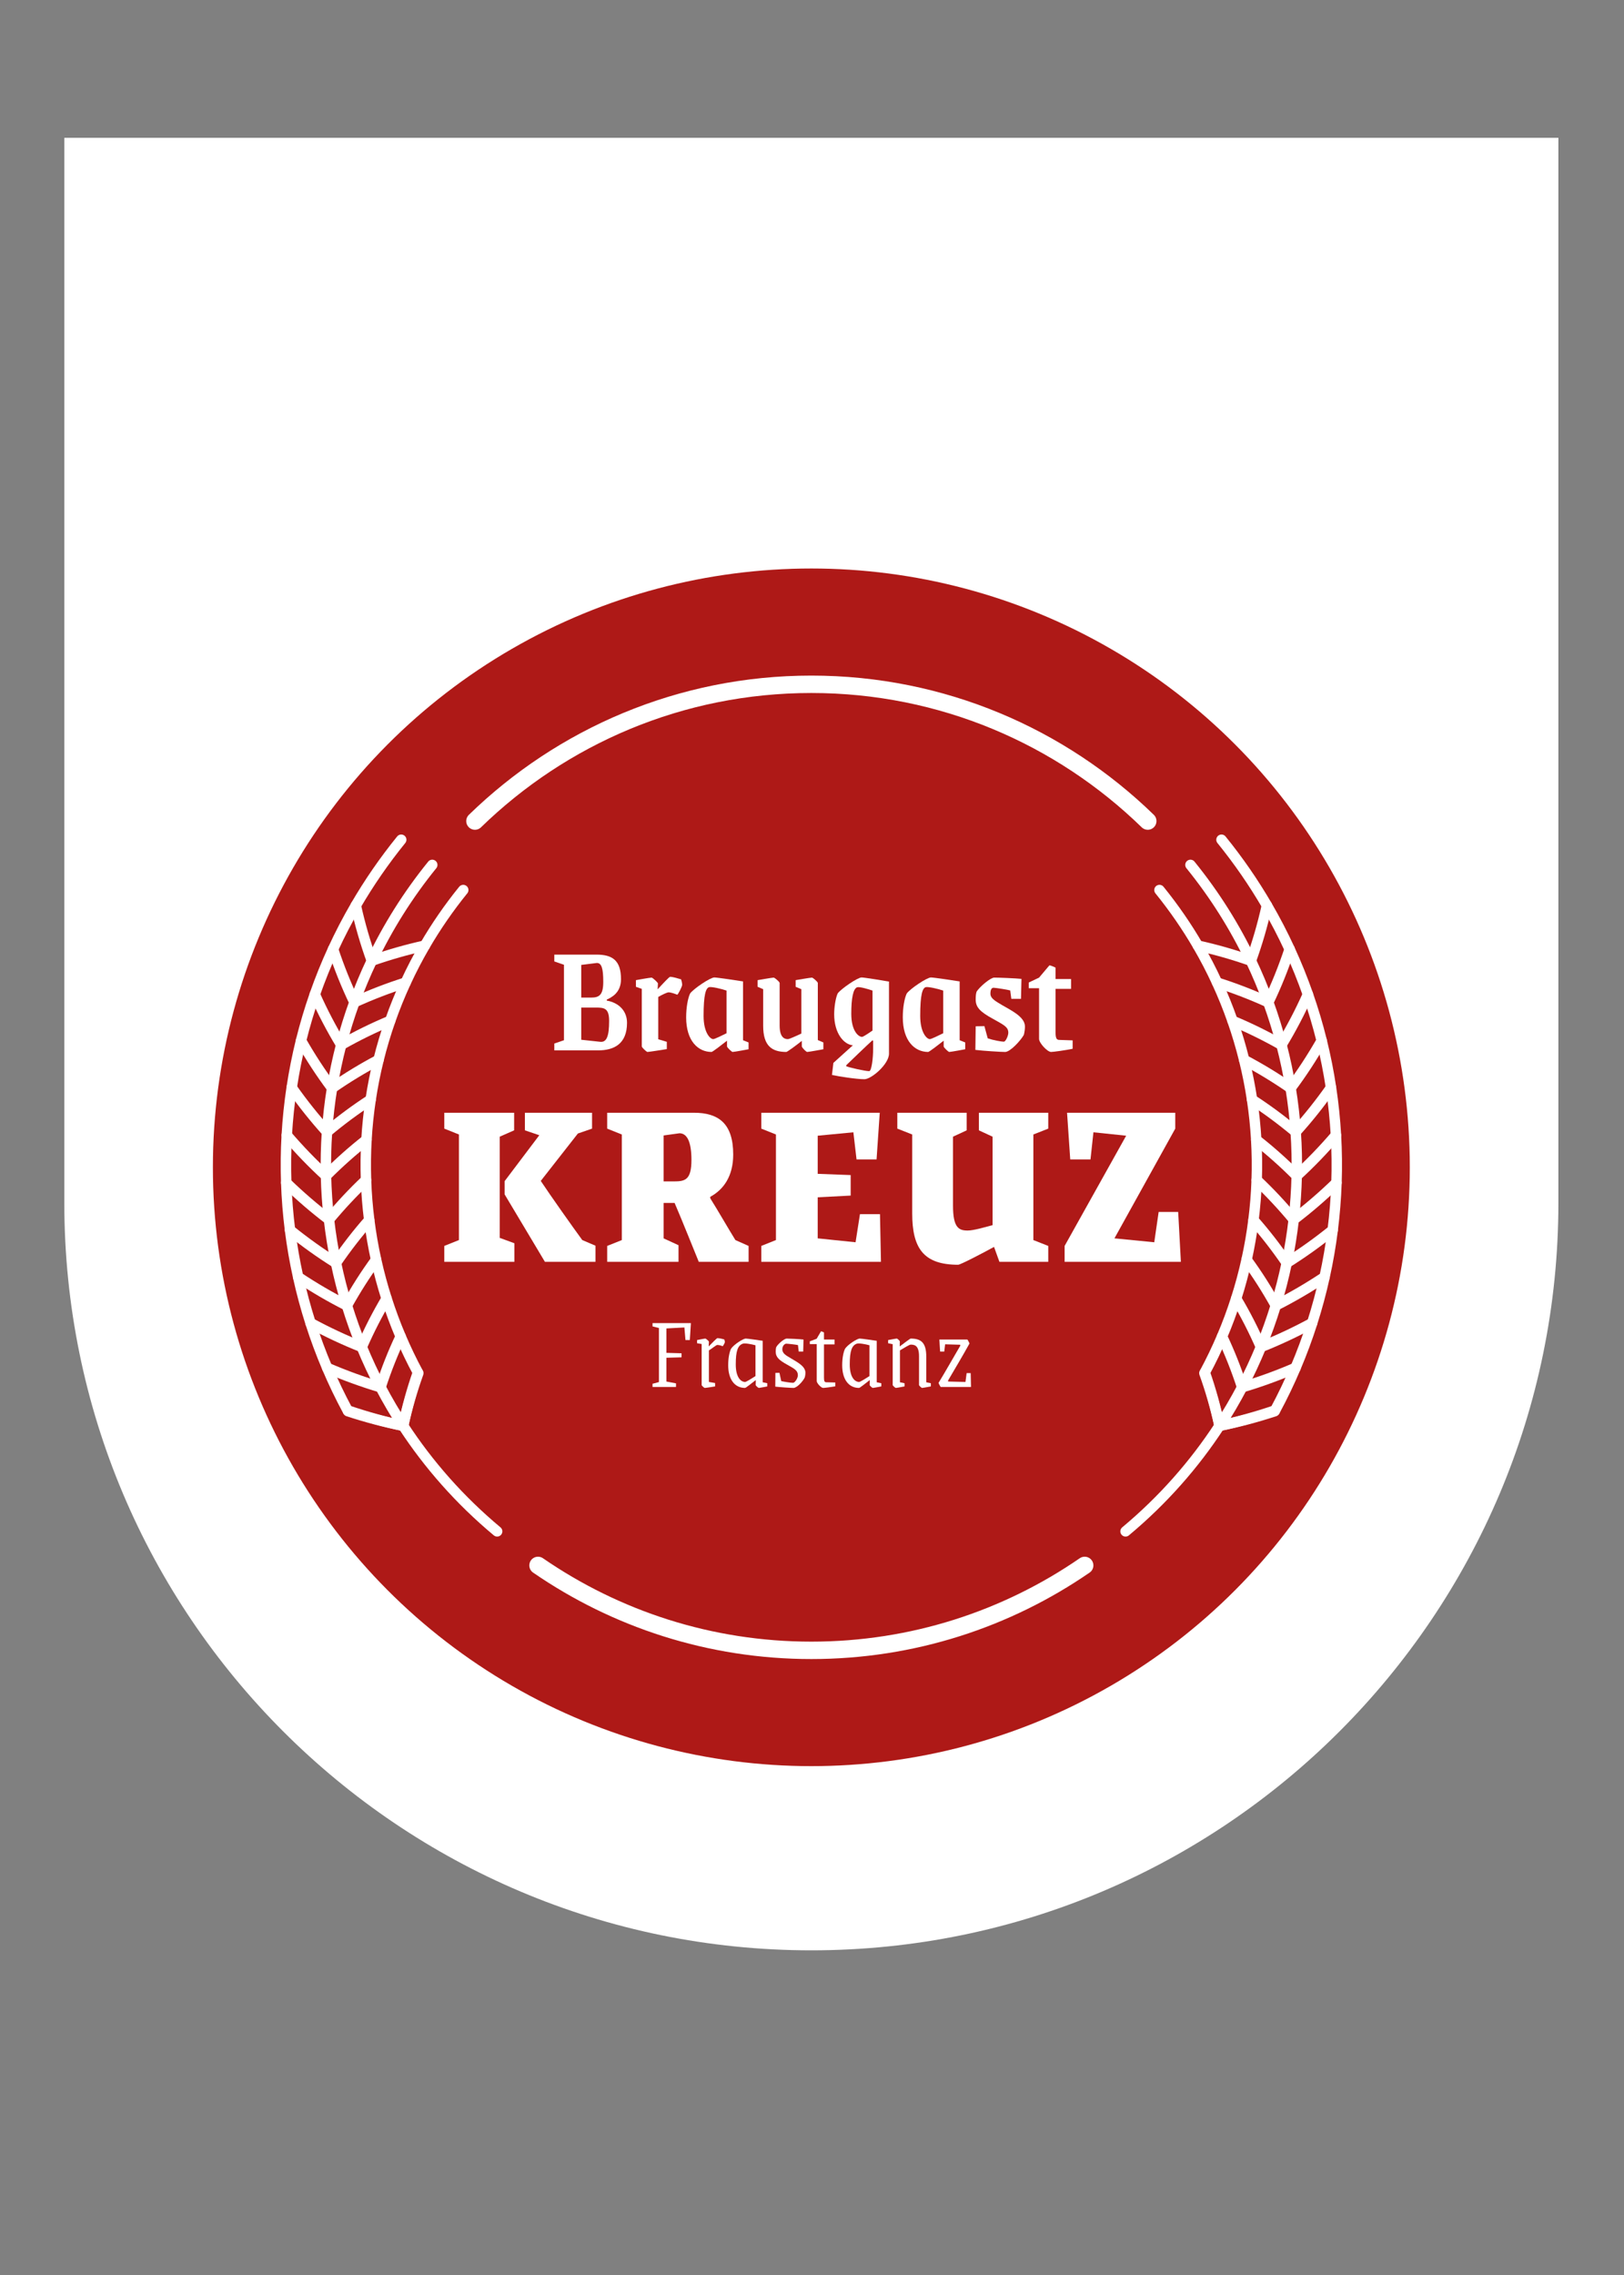 <?xml version="1.0" encoding="UTF-8"?><svg id="a" xmlns="http://www.w3.org/2000/svg" viewBox="0 0 500 700"><rect x="0" y="0" width="500" height="700" fill="#808080" stroke="none"/><g id="b"><g id="c"><path d="M19.8,42.4v327.7c0,127,103,230,230,230s230-103,230-230V42.4H19.8Z" fill="#fff"/></g></g><g id="d"><circle cx="249.8" cy="359.175" r="184.252" fill="#ae1917"/><path d="M170.662,321.093l2.975-1.024v-23.217l-2.975-1.024v-2.097h13.023c4.829,0,7.511,1.756,7.511,7.56,0,4.243-2.975,5.609-4.389,6.292v.293c3.658.633,6.243,3.122,6.243,6.828,0,6.536-4.048,8.487-8.877,8.487h-13.511v-2.097l0-0ZM182.026,306.948c2.44,0,3.708-.78,3.708-4.828,0-4.049-.488-5.951-2.097-5.805l-4.682.585v10.048h3.072ZM187.537,314.119c0-3.903-1.511-4.097-3.999-4.097h-4.584v9.901l5.853.634c1.951.195,2.731-1.659,2.731-6.438Z" fill="#fff"/><path d="M197.593,321.971v-17.705l-1.805-.634v-2.049s4.292-.78,4.829-.78c.293,0,1.952,1.512,1.952,1.804l-.098,1.805c1.707-1.854,3.561-3.854,3.853-3.854.829,0,2.585.538,3.366.781.145.341.341,1.268.341,1.659,0,.585-1.269,2.975-1.512,3.072-.634-.243-1.854-.731-2.683-.731-.438,0-1.902.683-3.17,1.414v13.023l2.634.781v2.244s-5.414.878-5.95.878c-.293,0-1.756-1.366-1.756-1.707l0-0Z" fill="#fff"/><path d="M211.256,313.045c0-3.122.536-5.95,1.219-7.364,1.073-1.463,6.195-4.926,7.462-4.926.78,0,7.706,1.024,8.828,1.219v18.095l1.707.683v2.097s-4.39.829-4.927.829c-.243,0-1.707-1.366-1.707-1.707v-1.756c-1.561,1.219-4.438,3.463-4.779,3.463-4.146,0-7.804-3.415-7.804-10.634v0ZM223.694,317.923v-13.121c-1.464-.536-4.487-1.219-5.317-1.073-1.073.243-1.756,2.292-1.756,8.877,0,5.072,1.999,7.121,2.975,7.121.438,0,2.927-1.219,4.097-1.804Z" fill="#fff"/><path d="M234.966,315.63v-11.267l-1.707-.731v-2.049s4.487-.78,4.927-.78c.341,0,1.853,1.317,1.853,1.658v13.121c0,4.146,1.952,4.146,2.585,4.146.488,0,4.097-1.707,4.097-1.707v-13.657l-1.756-.731v-2.049s4.536-.78,5.024-.78c.292,0,1.804,1.317,1.804,1.658v17.56l1.708.731v2.097s-4.489.829-4.976.829c-.341,0-1.658-1.366-1.658-1.707v-1.707c-1.561,1.268-4.487,3.415-4.78,3.415-4.439,0-7.121-1.854-7.121-8.048l-0.0 0Z" fill="#fff"/><path d="M256.144,330.751l.441-3.708,5.999-5.414c-2.683-.195-5.756-3.561-5.756-9.56,0-2.0.39-4.877,1.073-6.39,1.024-1.414,6.146-4.926,7.367-4.926.78,0,7.413,1.073,8.437,1.268v22.192c0,3.218-5.415,7.852-7.56,7.852-2.487,0-8.096-.878-9.999-1.316l-0-0ZM268.826,322.606v-2.39l-.245-.098c-2.049,1.854-6.681,6.341-8.047,7.657v.293c.877.39,5.754,1.512,7.071,1.512.731,0,1.22-3.903,1.22-6.974l0-0ZM268.63,317.094v-12.291c-1.17-.44-4.047-1.268-4.73-1.024-1.22.44-1.806,3.317-1.806,8.145,0,5.365,2.245,7.121,3.318,7.121.438,0,3.218-1.951,3.218-1.951Z" fill="#fff"/><path d="M277.953,313.045c0-3.122.535-5.95,1.218-7.364,1.075-1.463,6.195-4.926,7.464-4.926.78,0,7.706,1.024,8.827,1.219v18.095l1.707.683v2.097s-4.388.829-4.926.829c-.245,0-1.707-1.366-1.707-1.707v-1.756c-1.56,1.219-4.439,3.463-4.78,3.463-4.146,0-7.803-3.415-7.803-10.634v0ZM290.391,317.923v-13.121c-1.463-.536-4.487-1.219-5.318-1.073-1.073.243-1.756,2.292-1.756,8.877,0,5.072,2,7.121,2.976,7.121.438,0,2.925-1.219,4.097-1.804h-0Z" fill="#fff"/><path d="M300.298,323.044l.097-7.267,2.683-.048,1.024,3.756c1.511.536,4.049,1.024,4.974,1.024.538,0,1.366-1.805,1.366-2.732,0-1.805-1.366-2.39-4.73-4.292-4.049-2.195-5.318-3.61-5.318-5.95,0-.829.048-1.805.293-2.439,1.073-1.61,4.294-4.292,5.415-4.292,1.56,0,6.437.195,8.389.39l-.145,6.146h-2.976l-.341-2.585c-.538-.195-4.487-.829-5.122-.829s-.976.585-.976,1.854c0,1.561,2,2.487,3.562,3.463,2.536,1.511,7.071,3.56,7.071,6.585,0,.731-.097,1.658-.341,2.584-.927,1.707-4.194,5.268-5.754,5.268-1.317,0-6.781-.341-9.171-.634l-0-0Z" fill="#fff"/><path d="M319.91,319.679v-15.608h-3.17v-1.756l3.17-1.512,3.17-3.756c.438-.048,1.901.683,1.901.683v3.511h4.78v3.025h-4.78v13.266c0,1.902.293,2.439,1.172,2.439l4.097.146v2.585c-2.099.44-5.902.976-6.635.976-1.17,0-3.705-2.78-3.705-3.999h-0Z" fill="#fff"/><path d="M200.907,425.773l1.969-.524v-16.632l-1.969-.491v-1.017h11.81l-.329,5.216h-1.345l-.328-3.871-5.544.295v7.512l4.658.132v1.246l-4.658.132v7.316l2.953.558v1.114h-7.218v-.985Z" fill="#fff"/><path d="M216.029,426.167v-12.629l-1.411-.231v-.983s2.264-.459,2.56-.459c.164,0,1.082.787,1.082.951l-.066,1.477c.952-1.017,2.493-2.559,2.69-2.559.557,0,1.706.263,2.132.427.066.196.165.623.165.787,0,.228-.525,1.149-.69,1.278-.459-.196-1.082-.392-1.673-.392-.295,0-1.902,1.313-2.559,1.673v9.711l1.902.328v1.05s-2.854.459-3.182.459c-.164,0-.952-.69-.952-.886l0-0Z" fill="#fff"/><path d="M224.198,420.065c0-2.231.393-4.1.886-5.085.918-1.345,3.772-3.115,4.494-3.115.591,0,4.133.524,5.249.688v12.761l1.411.295v.985s-2.363.459-2.624.459c-.164,0-.952-.69-.952-.886l.033-1.541c-1.181.918-3.051,2.427-3.314,2.427-3.182,0-5.183-2.626-5.183-6.988l-0-0ZM232.596,423.413v-9.482c-1.18-.328-3.215-.72-3.904-.491-1.541.558-2.165,2.231-2.165,6.398,0,4.067,1.64,5.38,2.887,5.38.328,0,2.165-1.149,3.182-1.804v0Z" fill="#fff"/><path d="M238.696,426.659l.033-4.231,1.246-.032.558,2.559c1.05.231,2.886.524,3.641.524.525,0,1.477-1.377,1.477-2.328,0-1.509-1.148-2.035-3.281-3.248-2.361-1.31-3.543-2.231-3.543-4.001,0-.459.032-1.017.164-1.412.591-1.05,2.493-2.623,3.215-2.623.952,0,4.002.164,5.183.295l-.098,3.705h-1.377l-.231-2c-.557-.132-3.116-.427-3.608-.427-.426,0-1.214.591-1.214,1.707,0,1.377,1.279,1.968,2.69,2.819,1.738,1.084,4.429,2.33,4.429,4.43,0,.395-.066.886-.197,1.41-.525,1.181-2.427,3.248-3.477,3.248-.82,0-4.167-.231-5.61-.395l-0-0Z" fill="#fff"/><path d="M251.458,424.954v-11.383h-2.133v-.854l2.099-.787,1.346-2.296c.261,0,.851.328.918.36v2.166h3.246v1.509h-3.246v10.202c0,1.114.164,1.442.754,1.442l2.722.067v1.181c-1.05.196-3.313.491-3.74.491-.623,0-1.968-1.477-1.968-2.099h0Z" fill="#fff"/><path d="M259.297,420.065c0-2.231.392-4.1.886-5.085.918-1.345,3.772-3.115,4.492-3.115.591,0,4.134.524,5.251.688v12.761l1.41.295v.985s-2.363.459-2.626.459c-.164,0-.951-.69-.951-.886l.032-1.541c-1.181.918-3.05,2.427-3.313,2.427-3.182,0-5.182-2.626-5.182-6.988l0-0ZM267.695,423.413v-9.482c-1.181-.328-3.216-.72-3.904-.491-1.543.558-2.166,2.231-2.166,6.398,0,4.067,1.64,5.38,2.886,5.38.33,0,2.166-1.149,3.184-1.804v0Z" fill="#fff"/><path d="M274.848,426.167v-12.565l-1.412-.295v-.983s2.395-.459,2.69-.459c.164,0,.918.688.918.886l-.032,1.541c1.082-.821,3.182-2.427,3.38-2.427,3.214,0,4.79,1.278,4.79,5.576v7.872l1.41.295v.985s-2.427.459-2.69.459c-.196,0-.951-.69-.951-.886v-8.889c0-3.477-1.576-3.544-2.593-3.544-.328,0-2.0.985-3.278,1.772v9.808l1.41.295v.985s-2.395.459-2.69.459c-.164,0-.951-.69-.951-.886v-0Z" fill="#fff"/><path d="M288.953,425.512c2.328-3.807,4.264-7.316,6.723-11.483l-.065-.263-4.626-.132-.263,2.231h-1.278l-.231-3.705h8.629c.164.228.524.851.655,1.214-2.099,3.804-4.427,7.676-6.594,11.383v.328l5.348.132.36-2.722h1.248l.097,4.264h-9.349c-.196-.263-.591-1.05-.655-1.246Z" fill="#fff"/><path d="M136.787,383.363l4.512-1.804v-32.484l-4.512-1.804v-4.888h21.506v5.414l-4.437,1.955v31.131l4.512,1.654v5.715h-21.581v-4.889ZM155.361,367.497v-4.061l10.679-14.136-4.437-1.504v-5.414h20.679v4.888l-4.362,1.504-11.43,14.586c2.782,4.213,10.076,14.514,12.784,18.199l4.061,1.73v4.963h-15.566l-12.408-20.755-0-0Z" fill="#fff"/><path d="M186.94,383.363l4.512-1.804v-32.484l-4.512-1.804v-4.888h26.695c7.595,0,12.107,3.308,12.107,12.859,0,6.692-3.007,10.827-7.068,13.008v.452c2.18,3.458,5.865,9.849,7.745,12.858l4.061,1.804v4.889h-15.34c-1.128-2.706-5.039-12.558-7.445-18.123h-3.383v10.904l4.587,2.106v5.113h-21.957v-4.889h0ZM207.469,363.512c3.458,0,5.414-.452,5.414-6.617,0-5.415-1.278-8.197-3.684-8.197l-4.888.677v14.137h3.158Z" fill="#fff"/><path d="M234.386,383.363l4.512-1.804v-32.484l-4.512-1.804v-4.888h36.472l-.978,14.362h-6.167l-.976-8.346-10.981,1.052v11.731l10.153.376v6.316l-10.153.526v12.634l11.657,1.202,1.354-8.647h6.165l.302,14.664h-36.848v-4.889Z" fill="#fff"/><path d="M280.855,373.361v-24.287l-4.587-1.804v-4.888h21.357v5.414l-4.213,1.955v21.204c0,6.843,1.806,7.671,4.513,7.671,1.804,0,5.113-.978,7.669-1.654v-27.221l-4.211-1.955v-5.414h21.357v4.888l-4.587,1.804v32.484l4.587,1.804v4.889h-15.04l-1.654-4.587c-3.008,1.654-10.301,5.489-11.053,5.489-10.68,0-14.138-5.113-14.138-15.792h-0Z" fill="#fff"/><path d="M327.776,383.363l18.951-33.913-10.078-1.052-.902,8.346h-6.241l-.978-14.362h33.313v4.888l-18.725,33.763,12.258,1.202,1.354-9.323h6.015l.828,15.34h-35.795v-4.889Z" fill="#fff"/><path d="M356.978,273.859c4.439,5.474,8.377,11.192,11.82,17.099,2.169,3.722,4.142,7.519,5.92,11.377,1.78,3.864,3.364,7.789,4.754,11.761,1.388,3.966,2.582,7.98,3.584,12.027,1.002,4.047,1.811,8.127,2.429,12.226.619,4.106,1.046,8.23,1.283,12.359.237,4.124.284,8.253.143,12.373-.141,4.12-.471,8.232-.988,12.322-.517,4.095-1.223,8.167-2.114,12.203-.89,4.03-1.965,8.023-3.226,11.966-1.26,3.942-2.704,7.835-4.331,11.663-1.597,3.757-3.371,7.452-5.319,11.072,1.832,5.238,3.356,10.715,4.535,16.401,5.686-1.208,11.403-2.786,17.112-4.739,2.305-4.281,4.403-8.652,6.292-13.096,1.925-4.528,3.633-9.131,5.123-13.795,1.49-4.664,2.763-9.387,3.815-14.154,1.054-4.774,1.888-9.59,2.5-14.434.612-4.837,1.001-9.701,1.169-14.574.167-4.873.112-9.758-.168-14.636-.28-4.885-.786-9.763-1.518-14.619-.731-4.849-1.689-9.675-2.873-14.462-1.185-4.787-2.597-9.534-4.239-14.226-1.644-4.698-3.517-9.341-5.623-13.911-2.102-4.564-4.436-9.055-7.002-13.457-4.072-6.987-8.73-13.751-13.981-20.226" fill="none" stroke="#fff" stroke-linecap="round" stroke-linejoin="round" stroke-width="3.211"/><path d="M366.519,266.124c7.511,9.262,13.709,19.167,18.615,29.487,1.996,4.199,3.779,8.467,5.35,12.79,1.568,4.315,2.925,8.685,4.071,13.092,1.147,4.407,2.082,8.852,2.81,13.321.729,4.475,1.247,8.972,1.558,13.477.311,4.499.414,9.006.312,13.505-.102,4.499-.41,8.991-.923,13.46-.513,4.475-1.231,8.927-2.153,13.341-.92,4.408-2.043,8.778-3.367,13.094-1.324,4.317-2.85,8.58-4.576,12.775-1.728,4.201-3.656,8.333-5.783,12.381-2.124,4.043-4.447,8.001-6.966,11.861-7.78,11.919-17.437,22.895-28.928,32.479" fill="none" stroke="#fff" stroke-linecap="round" stroke-linejoin="round" stroke-width="3.211"/><path d="M370.813,422.526c1.861,5.169,3.424,10.571,4.653,16.182,5.636-1.132,11.306-2.622,16.972-4.479" fill="none" stroke="#fff" stroke-linecap="round" stroke-linejoin="round" stroke-width="3.211"/><path d="M376.251,411.235c2.343,4.955,4.416,10.168,6.181,15.612,5.489-1.629,10.98-3.619,16.437-5.974" fill="none" stroke="#fff" stroke-linecap="round" stroke-linejoin="round" stroke-width="3.211"/><path d="M380.583,399.572c2.798,4.695,5.355,9.666,7.633,14.893,5.298-2.102,10.571-4.565,15.777-7.388" fill="none" stroke="#fff" stroke-linecap="round" stroke-linejoin="round" stroke-width="3.211"/><path d="M383.808,387.607c3.22,4.406,6.227,9.107,8.983,14.084,5.076-2.566,10.095-5.488,15.017-8.766" fill="none" stroke="#fff" stroke-linecap="round" stroke-linejoin="round" stroke-width="3.211"/><path d="M385.922,375.404c3.61,4.093,7.034,8.495,10.236,13.192,4.818-3.017,9.548-6.388,14.15-10.106" fill="none" stroke="#fff" stroke-linecap="round" stroke-linejoin="round" stroke-width="3.211"/><path d="M386.91,363.082c3.968,3.739,7.782,7.801,11.401,12.172,4.52-3.437,8.923-7.219,13.166-11.339" fill="none" stroke="#fff" stroke-linecap="round" stroke-linejoin="round" stroke-width="3.211"/><path d="M386.768,350.709c4.294,3.365,8.463,7.064,12.467,11.086,4.188-3.839,8.226-8.015,12.075-12.515" fill="none" stroke="#fff" stroke-linecap="round" stroke-linejoin="round" stroke-width="3.211"/><path d="M385.484,338.35c4.589,2.973,9.082,6.289,13.438,9.941,3.818-4.223,7.454-8.771,10.869-13.63" fill="none" stroke="#fff" stroke-linecap="round" stroke-linejoin="round" stroke-width="3.211"/><path d="M383.055,326.123c4.85,2.549,9.633,5.448,14.309,8.69,3.411-4.567,6.609-9.443,9.554-14.614" fill="none" stroke="#fff" stroke-linecap="round" stroke-linejoin="round" stroke-width="3.211"/><path d="M379.471,314.096c5.078,2.113,10.119,4.578,15.083,7.396,2.966-4.886,5.688-10.065,8.124-15.52" fill="none" stroke="#fff" stroke-linecap="round" stroke-linejoin="round" stroke-width="3.211"/><path d="M374.717,302.335c5.276,1.665,10.545,3.687,15.767,6.065,2.481-5.178,4.686-10.631,6.572-16.338" fill="none" stroke="#fff" stroke-linecap="round" stroke-linejoin="round" stroke-width="3.211"/><path d="M368.798,290.958c5.436,1.194,10.895,2.744,16.337,4.652,1.963-5.422,3.617-11.099,4.919-17.006" fill="none" stroke="#fff" stroke-linecap="round" stroke-linejoin="round" stroke-width="3.211"/><path d="M142.623,273.859c-4.439,5.474-8.377,11.192-11.82,17.099-2.169,3.722-4.142,7.519-5.92,11.377-1.78,3.864-3.364,7.789-4.754,11.761-1.388,3.966-2.582,7.98-3.584,12.027-1.002,4.047-1.811,8.127-2.429,12.226-.619,4.106-1.046,8.23-1.283,12.359-.237,4.124-.284,8.253-.143,12.373.141,4.12.471,8.232.988,12.322.517,4.095,1.223,8.167,2.114,12.203.89,4.03,1.965,8.023,3.226,11.966,1.26,3.942,2.704,7.835,4.332,11.663,1.597,3.757,3.371,7.452,5.319,11.072-1.832,5.238-3.356,10.715-4.535,16.401-5.686-1.208-11.403-2.786-17.112-4.739-2.305-4.281-4.403-8.652-6.292-13.096-1.925-4.528-3.633-9.131-5.123-13.795-1.49-4.664-2.763-9.387-3.815-14.154-1.054-4.774-1.888-9.59-2.5-14.434-.612-4.837-1.002-9.701-1.169-14.574-.167-4.873-.112-9.758.168-14.636.28-4.885.786-9.763,1.518-14.619.731-4.849,1.689-9.675,2.873-14.462,1.185-4.787,2.597-9.534,4.239-14.226,1.644-4.698,3.517-9.341,5.623-13.911,2.102-4.564,4.436-9.055,7.002-13.457,4.072-6.987,8.73-13.751,13.981-20.226" fill="none" stroke="#fff" stroke-linecap="round" stroke-linejoin="round" stroke-width="3.211"/><path d="M133.082,266.124c-7.511,9.262-13.709,19.167-18.615,29.487-1.996,4.199-3.779,8.467-5.35,12.79-1.568,4.315-2.924,8.685-4.071,13.092-1.147,4.407-2.082,8.852-2.81,13.321-.729,4.475-1.247,8.972-1.558,13.477-.311,4.499-.414,9.006-.312,13.505.102,4.499.411,8.991.923,13.46.513,4.475,1.231,8.927,2.153,13.341.92,4.408,2.043,8.778,3.367,13.094,1.324,4.317,2.85,8.58,4.576,12.775,1.728,4.201,3.656,8.333,5.783,12.381,2.124,4.043,4.447,8.001,6.966,11.861,7.78,11.919,17.437,22.895,28.928,32.479" fill="none" stroke="#fff" stroke-linecap="round" stroke-linejoin="round" stroke-width="3.211"/><path d="M128.787,422.526c-1.861,5.169-3.425,10.571-4.653,16.182-5.636-1.132-11.306-2.622-16.972-4.479" fill="none" stroke="#fff" stroke-linecap="round" stroke-linejoin="round" stroke-width="3.211"/><path d="M123.35,411.235c-2.343,4.955-4.416,10.168-6.181,15.612-5.489-1.629-10.98-3.619-16.437-5.974" fill="none" stroke="#fff" stroke-linecap="round" stroke-linejoin="round" stroke-width="3.211"/><path d="M119.018,399.572c-2.798,4.695-5.355,9.666-7.633,14.893-5.298-2.102-10.571-4.565-15.777-7.388" fill="none" stroke="#fff" stroke-linecap="round" stroke-linejoin="round" stroke-width="3.211"/><path d="M115.793,387.607c-3.22,4.406-6.227,9.107-8.983,14.084-5.076-2.566-10.095-5.488-15.017-8.766" fill="none" stroke="#fff" stroke-linecap="round" stroke-linejoin="round" stroke-width="3.211"/><path d="M113.679,375.404c-3.61,4.093-7.034,8.495-10.236,13.192-4.818-3.017-9.548-6.388-14.15-10.106" fill="none" stroke="#fff" stroke-linecap="round" stroke-linejoin="round" stroke-width="3.211"/><path d="M112.691,363.082c-3.968,3.739-7.782,7.801-11.401,12.172-4.52-3.437-8.923-7.219-13.166-11.339" fill="none" stroke="#fff" stroke-linecap="round" stroke-linejoin="round" stroke-width="3.211"/><path d="M112.833,350.709c-4.294,3.365-8.463,7.064-12.467,11.086-4.188-3.839-8.226-8.015-12.075-12.515" fill="none" stroke="#fff" stroke-linecap="round" stroke-linejoin="round" stroke-width="3.211"/><path d="M114.116,338.35c-4.589,2.973-9.082,6.289-13.438,9.941-3.818-4.223-7.454-8.771-10.869-13.63" fill="none" stroke="#fff" stroke-linecap="round" stroke-linejoin="round" stroke-width="3.211"/><path d="M116.546,326.123c-4.85,2.549-9.633,5.448-14.309,8.69-3.411-4.567-6.609-9.443-9.554-14.614" fill="none" stroke="#fff" stroke-linecap="round" stroke-linejoin="round" stroke-width="3.211"/><path d="M120.129,314.096c-5.078,2.113-10.119,4.578-15.084,7.396-2.966-4.886-5.688-10.065-8.124-15.52" fill="none" stroke="#fff" stroke-linecap="round" stroke-linejoin="round" stroke-width="3.211"/><path d="M124.883,302.335c-5.276,1.665-10.545,3.687-15.767,6.065-2.481-5.178-4.686-10.631-6.572-16.338" fill="none" stroke="#fff" stroke-linecap="round" stroke-linejoin="round" stroke-width="3.211"/><path d="M130.803,290.958c-5.436,1.194-10.895,2.744-16.337,4.652-1.963-5.422-3.617-11.099-4.919-17.006" fill="none" stroke="#fff" stroke-linecap="round" stroke-linejoin="round" stroke-width="3.211"/><path d="M353.376,252.636c-26.769-26.029-63.288-42.084-103.575-42.084s-76.806,16.055-103.575,42.084" fill="none" stroke="#fff" stroke-linecap="round" stroke-miterlimit="10" stroke-width="5.357"/><path d="M165.646,481.664c23.929,16.472,52.908,26.135,84.155,26.135s60.226-9.663,84.155-26.135" fill="none" stroke="#fff" stroke-linecap="round" stroke-miterlimit="10" stroke-width="5.357"/></g></svg>